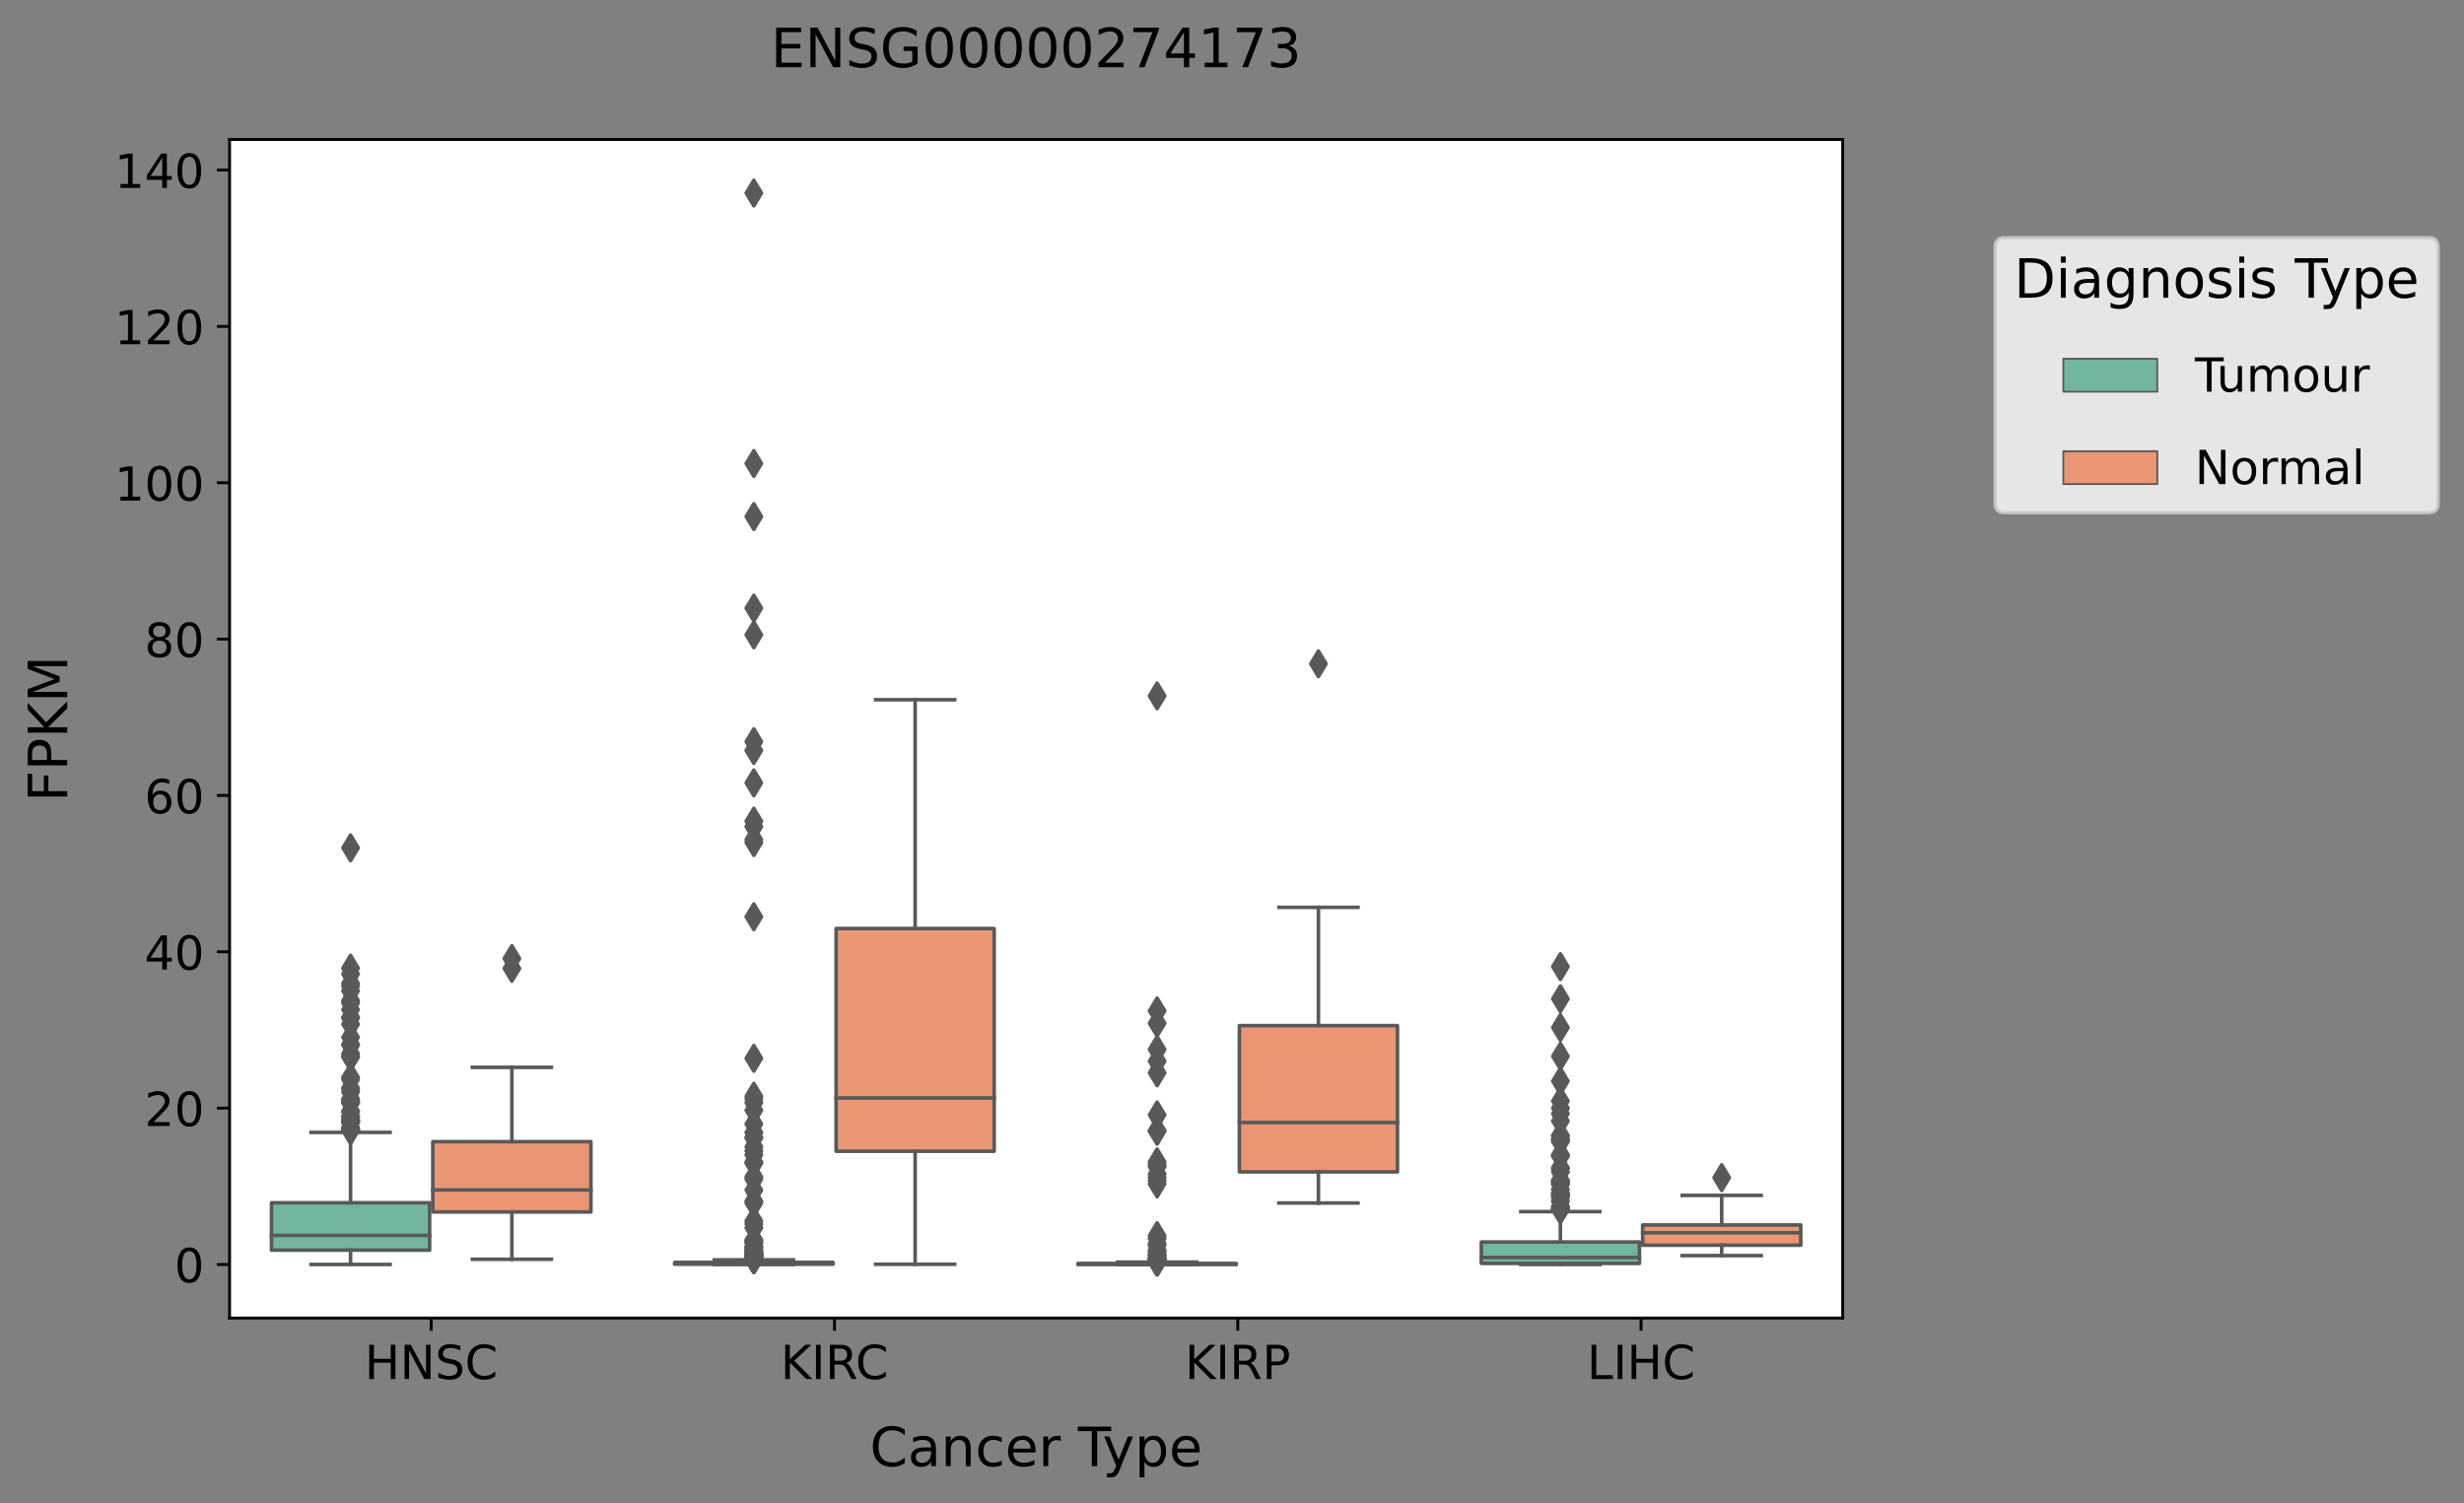 <?xml version="1.0" encoding="utf-8" standalone="no"?>
<!DOCTYPE svg PUBLIC "-//W3C//DTD SVG 1.1//EN"
  "http://www.w3.org/Graphics/SVG/1.1/DTD/svg11.dtd">
<!-- Created with matplotlib (https://matplotlib.org/) -->
<svg height="416.056pt" version="1.1" viewBox="0 0 681.87 416.056" width="681.87pt" xmlns="http://www.w3.org/2000/svg" xmlns:xlink="http://www.w3.org/1999/xlink">
 <rect x="0" y="0" width="681.87" height="416.056" fill="#808080" stroke="none"/>
 <defs>
  <style type="text/css">*{stroke-linecap:butt;stroke-linejoin:round;}</style>
 </defs>
 <g id="figure_1">
  <g id="patch_1">
   <path d="M 0 416.056 
L 681.87 416.056 
L 681.87 0 
L 0 0 
z
" style="fill:none;"/>
  </g>
  <g id="axes_1">
   <g id="patch_2">
    <path d="M 63.531 364.758 
L 509.931 364.758 
L 509.931 38.598 
L 63.531 38.598 
z
" style="fill:#ffffff;"/>
   </g>
   <g id="patch_3">
    <path clip-path="url(#pe5fe3f9147)" d="M 75.137 345.968 
L 118.885 345.968 
L 118.885 332.853 
L 75.137 332.853 
L 75.137 345.968 
z
" style="fill:#72b6a1;stroke:#595959;stroke-linejoin:miter;"/>
   </g>
   <g id="patch_4">
    <path clip-path="url(#pe5fe3f9147)" d="M 119.777 335.399 
L 163.525 335.399 
L 163.525 315.937 
L 119.777 315.937 
L 119.777 335.399 
z
" style="fill:#e99675;stroke:#595959;stroke-linejoin:miter;"/>
   </g>
   <g id="patch_5">
    <path clip-path="url(#pe5fe3f9147)" d="M 186.737 349.856 
L 230.485 349.856 
L 230.485 349.348 
L 186.737 349.348 
L 186.737 349.856 
z
" style="fill:#72b6a1;stroke:#595959;stroke-linejoin:miter;"/>
   </g>
   <g id="patch_6">
    <path clip-path="url(#pe5fe3f9147)" d="M 231.377 318.599 
L 275.125 318.599 
L 275.125 256.958 
L 231.377 256.958 
L 231.377 318.599 
z
" style="fill:#e99675;stroke:#595959;stroke-linejoin:miter;"/>
   </g>
   <g id="patch_7">
    <path clip-path="url(#pe5fe3f9147)" d="M 298.337 349.912 
L 342.085 349.912 
L 342.085 349.655 
L 298.337 349.655 
L 298.337 349.912 
z
" style="fill:#72b6a1;stroke:#595959;stroke-linejoin:miter;"/>
   </g>
   <g id="patch_8">
    <path clip-path="url(#pe5fe3f9147)" d="M 342.977 324.305 
L 386.725 324.305 
L 386.725 283.835 
L 342.977 283.835 
L 342.977 324.305 
z
" style="fill:#e99675;stroke:#595959;stroke-linejoin:miter;"/>
   </g>
   <g id="patch_9">
    <path clip-path="url(#pe5fe3f9147)" d="M 409.937 349.629 
L 453.685 349.629 
L 453.685 343.706 
L 409.937 343.706 
L 409.937 349.629 
z
" style="fill:#72b6a1;stroke:#595959;stroke-linejoin:miter;"/>
   </g>
   <g id="patch_10">
    <path clip-path="url(#pe5fe3f9147)" d="M 454.577 344.607 
L 498.325 344.607 
L 498.325 338.995 
L 454.577 338.995 
L 454.577 344.607 
z
" style="fill:#e99675;stroke:#595959;stroke-linejoin:miter;"/>
   </g>
   <g id="patch_11">
    <path clip-path="url(#pe5fe3f9147)" d="M 119.331 349.932 
L 119.331 349.932 
L 119.331 349.932 
L 119.331 349.932 
z
" style="fill:#72b6a1;stroke:#595959;stroke-linejoin:miter;stroke-width:0.5;"/>
   </g>
   <g id="patch_12">
    <path clip-path="url(#pe5fe3f9147)" d="M 119.331 349.932 
L 119.331 349.932 
L 119.331 349.932 
L 119.331 349.932 
z
" style="fill:#e99675;stroke:#595959;stroke-linejoin:miter;stroke-width:0.5;"/>
   </g>
   <g id="matplotlib.axis_1">
    <g id="xtick_1">
     <g id="line2d_1">
      <defs>
       <path d="M 0 0 
L 0 3.5 
" id="ma39ec41f2c" style="stroke:#000000;stroke-width:0.8;"/>
      </defs>
      <g>
       <use style="stroke:#000000;stroke-width:0.8;" x="119.331" xlink:href="#ma39ec41f2c" y="364.758"/>
      </g>
     </g>
     <g id="text_1">
      <!-- HNSC -->
      <g transform="translate(100.915 381.636)scale(0.13 -0.13)">
       <defs>
        <path d="M 9.812 72.906 
L 19.672 72.906 
L 19.672 43.016 
L 55.516 43.016 
L 55.516 72.906 
L 65.375 72.906 
L 65.375 0 
L 55.516 0 
L 55.516 34.719 
L 19.672 34.719 
L 19.672 0 
L 9.812 0 
z
" id="DejaVuSans-72"/>
        <path d="M 9.812 72.906 
L 23.094 72.906 
L 55.422 11.922 
L 55.422 72.906 
L 64.984 72.906 
L 64.984 0 
L 51.703 0 
L 19.391 60.984 
L 19.391 0 
L 9.812 0 
z
" id="DejaVuSans-78"/>
        <path d="M 53.516 70.516 
L 53.516 60.891 
Q 47.906 63.578 42.922 64.891 
Q 37.938 66.219 33.297 66.219 
Q 25.25 66.219 20.875 63.094 
Q 16.5 59.969 16.5 54.203 
Q 16.5 49.359 19.406 46.891 
Q 22.312 44.438 30.422 42.922 
L 36.375 41.703 
Q 47.406 39.594 52.656 34.297 
Q 57.906 29 57.906 20.125 
Q 57.906 9.516 50.797 4.047 
Q 43.703 -1.422 29.984 -1.422 
Q 24.812 -1.422 18.969 -0.25 
Q 13.141 0.922 6.891 3.219 
L 6.891 13.375 
Q 12.891 10.016 18.656 8.297 
Q 24.422 6.594 29.984 6.594 
Q 38.422 6.594 43.016 9.906 
Q 47.609 13.234 47.609 19.391 
Q 47.609 24.75 44.312 27.781 
Q 41.016 30.812 33.5 32.328 
L 27.484 33.5 
Q 16.453 35.688 11.516 40.375 
Q 6.594 45.062 6.594 53.422 
Q 6.594 63.094 13.406 68.656 
Q 20.219 74.219 32.172 74.219 
Q 37.312 74.219 42.625 73.281 
Q 47.953 72.359 53.516 70.516 
z
" id="DejaVuSans-83"/>
        <path d="M 64.406 67.281 
L 64.406 56.891 
Q 59.422 61.531 53.781 63.812 
Q 48.141 66.109 41.797 66.109 
Q 29.297 66.109 22.656 58.469 
Q 16.016 50.828 16.016 36.375 
Q 16.016 21.969 22.656 14.328 
Q 29.297 6.688 41.797 6.688 
Q 48.141 6.688 53.781 8.984 
Q 59.422 11.281 64.406 15.922 
L 64.406 5.609 
Q 59.234 2.094 53.438 0.328 
Q 47.656 -1.422 41.219 -1.422 
Q 24.656 -1.422 15.125 8.703 
Q 5.609 18.844 5.609 36.375 
Q 5.609 53.953 15.125 64.078 
Q 24.656 74.219 41.219 74.219 
Q 47.75 74.219 53.531 72.484 
Q 59.328 70.75 64.406 67.281 
z
" id="DejaVuSans-67"/>
       </defs>
       <use xlink:href="#DejaVuSans-72"/>
       <use x="75.195" xlink:href="#DejaVuSans-78"/>
       <use x="150" xlink:href="#DejaVuSans-83"/>
       <use x="213.477" xlink:href="#DejaVuSans-67"/>
      </g>
     </g>
    </g>
    <g id="xtick_2">
     <g id="line2d_2">
      <g>
       <use style="stroke:#000000;stroke-width:0.8;" x="230.931" xlink:href="#ma39ec41f2c" y="364.758"/>
      </g>
     </g>
     <g id="text_2">
      <!-- KIRC -->
      <g transform="translate(216.021 381.636)scale(0.13 -0.13)">
       <defs>
        <path d="M 9.812 72.906 
L 19.672 72.906 
L 19.672 42.094 
L 52.391 72.906 
L 65.094 72.906 
L 28.906 38.922 
L 67.672 0 
L 54.688 0 
L 19.672 35.109 
L 19.672 0 
L 9.812 0 
z
" id="DejaVuSans-75"/>
        <path d="M 9.812 72.906 
L 19.672 72.906 
L 19.672 0 
L 9.812 0 
z
" id="DejaVuSans-73"/>
        <path d="M 44.391 34.188 
Q 47.562 33.109 50.562 29.594 
Q 53.562 26.078 56.594 19.922 
L 66.609 0 
L 56 0 
L 46.688 18.703 
Q 43.062 26.031 39.672 28.422 
Q 36.281 30.812 30.422 30.812 
L 19.672 30.812 
L 19.672 0 
L 9.812 0 
L 9.812 72.906 
L 32.078 72.906 
Q 44.578 72.906 50.734 67.672 
Q 56.891 62.453 56.891 51.906 
Q 56.891 45.016 53.688 40.469 
Q 50.484 35.938 44.391 34.188 
z
M 19.672 64.797 
L 19.672 38.922 
L 32.078 38.922 
Q 39.203 38.922 42.844 42.219 
Q 46.484 45.516 46.484 51.906 
Q 46.484 58.297 42.844 61.547 
Q 39.203 64.797 32.078 64.797 
z
" id="DejaVuSans-82"/>
       </defs>
       <use xlink:href="#DejaVuSans-75"/>
       <use x="65.576" xlink:href="#DejaVuSans-73"/>
       <use x="95.068" xlink:href="#DejaVuSans-82"/>
       <use x="159.551" xlink:href="#DejaVuSans-67"/>
      </g>
     </g>
    </g>
    <g id="xtick_3">
     <g id="line2d_3">
      <g>
       <use style="stroke:#000000;stroke-width:0.8;" x="342.531" xlink:href="#ma39ec41f2c" y="364.758"/>
      </g>
     </g>
     <g id="text_3">
      <!-- KIRP -->
      <g transform="translate(327.915 381.636)scale(0.13 -0.13)">
       <defs>
        <path d="M 19.672 64.797 
L 19.672 37.406 
L 32.078 37.406 
Q 38.969 37.406 42.719 40.969 
Q 46.484 44.531 46.484 51.125 
Q 46.484 57.672 42.719 61.234 
Q 38.969 64.797 32.078 64.797 
z
M 9.812 72.906 
L 32.078 72.906 
Q 44.344 72.906 50.609 67.359 
Q 56.891 61.812 56.891 51.125 
Q 56.891 40.328 50.609 34.812 
Q 44.344 29.297 32.078 29.297 
L 19.672 29.297 
L 19.672 0 
L 9.812 0 
z
" id="DejaVuSans-80"/>
       </defs>
       <use xlink:href="#DejaVuSans-75"/>
       <use x="65.576" xlink:href="#DejaVuSans-73"/>
       <use x="95.068" xlink:href="#DejaVuSans-82"/>
       <use x="164.551" xlink:href="#DejaVuSans-80"/>
      </g>
     </g>
    </g>
    <g id="xtick_4">
     <g id="line2d_4">
      <g>
       <use style="stroke:#000000;stroke-width:0.8;" x="454.131" xlink:href="#ma39ec41f2c" y="364.758"/>
      </g>
     </g>
     <g id="text_4">
      <!-- LIHC -->
      <g transform="translate(439.165 381.636)scale(0.13 -0.13)">
       <defs>
        <path d="M 9.812 72.906 
L 19.672 72.906 
L 19.672 8.297 
L 55.172 8.297 
L 55.172 0 
L 9.812 0 
z
" id="DejaVuSans-76"/>
       </defs>
       <use xlink:href="#DejaVuSans-76"/>
       <use x="55.713" xlink:href="#DejaVuSans-73"/>
       <use x="85.205" xlink:href="#DejaVuSans-72"/>
       <use x="160.4" xlink:href="#DejaVuSans-67"/>
      </g>
     </g>
    </g>
    <g id="text_5">
     <!-- Cancer Type -->
     <g transform="translate(240.715 405.737)scale(0.15 -0.15)">
      <defs>
       <path d="M 34.281 27.484 
Q 23.391 27.484 19.188 25 
Q 14.984 22.516 14.984 16.5 
Q 14.984 11.719 18.141 8.906 
Q 21.297 6.109 26.703 6.109 
Q 34.188 6.109 38.703 11.406 
Q 43.219 16.703 43.219 25.484 
L 43.219 27.484 
z
M 52.203 31.203 
L 52.203 0 
L 43.219 0 
L 43.219 8.297 
Q 40.141 3.328 35.547 0.953 
Q 30.953 -1.422 24.312 -1.422 
Q 15.922 -1.422 10.953 3.297 
Q 6 8.016 6 15.922 
Q 6 25.141 12.172 29.828 
Q 18.359 34.516 30.609 34.516 
L 43.219 34.516 
L 43.219 35.406 
Q 43.219 41.609 39.141 45 
Q 35.062 48.391 27.688 48.391 
Q 23 48.391 18.547 47.266 
Q 14.109 46.141 10.016 43.891 
L 10.016 52.203 
Q 14.938 54.109 19.578 55.047 
Q 24.219 56 28.609 56 
Q 40.484 56 46.344 49.844 
Q 52.203 43.703 52.203 31.203 
z
" id="DejaVuSans-97"/>
       <path d="M 54.891 33.016 
L 54.891 0 
L 45.906 0 
L 45.906 32.719 
Q 45.906 40.484 42.875 44.328 
Q 39.844 48.188 33.797 48.188 
Q 26.516 48.188 22.312 43.547 
Q 18.109 38.922 18.109 30.906 
L 18.109 0 
L 9.078 0 
L 9.078 54.688 
L 18.109 54.688 
L 18.109 46.188 
Q 21.344 51.125 25.703 53.562 
Q 30.078 56 35.797 56 
Q 45.219 56 50.047 50.172 
Q 54.891 44.344 54.891 33.016 
z
" id="DejaVuSans-110"/>
       <path d="M 48.781 52.594 
L 48.781 44.188 
Q 44.969 46.297 41.141 47.344 
Q 37.312 48.391 33.406 48.391 
Q 24.656 48.391 19.812 42.844 
Q 14.984 37.312 14.984 27.297 
Q 14.984 17.281 19.812 11.734 
Q 24.656 6.203 33.406 6.203 
Q 37.312 6.203 41.141 7.25 
Q 44.969 8.297 48.781 10.406 
L 48.781 2.094 
Q 45.016 0.344 40.984 -0.531 
Q 36.969 -1.422 32.422 -1.422 
Q 20.062 -1.422 12.781 6.344 
Q 5.516 14.109 5.516 27.297 
Q 5.516 40.672 12.859 48.328 
Q 20.219 56 33.016 56 
Q 37.156 56 41.109 55.141 
Q 45.062 54.297 48.781 52.594 
z
" id="DejaVuSans-99"/>
       <path d="M 56.203 29.594 
L 56.203 25.203 
L 14.891 25.203 
Q 15.484 15.922 20.484 11.062 
Q 25.484 6.203 34.422 6.203 
Q 39.594 6.203 44.453 7.469 
Q 49.312 8.734 54.109 11.281 
L 54.109 2.781 
Q 49.266 0.734 44.188 -0.344 
Q 39.109 -1.422 33.891 -1.422 
Q 20.797 -1.422 13.156 6.188 
Q 5.516 13.812 5.516 26.812 
Q 5.516 40.234 12.766 48.109 
Q 20.016 56 32.328 56 
Q 43.359 56 49.781 48.891 
Q 56.203 41.797 56.203 29.594 
z
M 47.219 32.234 
Q 47.125 39.594 43.094 43.984 
Q 39.062 48.391 32.422 48.391 
Q 24.906 48.391 20.391 44.141 
Q 15.875 39.891 15.188 32.172 
z
" id="DejaVuSans-101"/>
       <path d="M 41.109 46.297 
Q 39.594 47.172 37.812 47.578 
Q 36.031 48 33.891 48 
Q 26.266 48 22.188 43.047 
Q 18.109 38.094 18.109 28.812 
L 18.109 0 
L 9.078 0 
L 9.078 54.688 
L 18.109 54.688 
L 18.109 46.188 
Q 20.953 51.172 25.484 53.578 
Q 30.031 56 36.531 56 
Q 37.453 56 38.578 55.875 
Q 39.703 55.766 41.062 55.516 
z
" id="DejaVuSans-114"/>
       <path id="DejaVuSans-32"/>
       <path d="M -0.297 72.906 
L 61.375 72.906 
L 61.375 64.594 
L 35.5 64.594 
L 35.5 0 
L 25.594 0 
L 25.594 64.594 
L -0.297 64.594 
z
" id="DejaVuSans-84"/>
       <path d="M 32.172 -5.078 
Q 28.375 -14.844 24.75 -17.812 
Q 21.141 -20.797 15.094 -20.797 
L 7.906 -20.797 
L 7.906 -13.281 
L 13.188 -13.281 
Q 16.891 -13.281 18.938 -11.516 
Q 21 -9.766 23.484 -3.219 
L 25.094 0.875 
L 2.984 54.688 
L 12.5 54.688 
L 29.594 11.922 
L 46.688 54.688 
L 56.203 54.688 
z
" id="DejaVuSans-121"/>
       <path d="M 18.109 8.203 
L 18.109 -20.797 
L 9.078 -20.797 
L 9.078 54.688 
L 18.109 54.688 
L 18.109 46.391 
Q 20.953 51.266 25.266 53.625 
Q 29.594 56 35.594 56 
Q 45.562 56 51.781 48.094 
Q 58.016 40.188 58.016 27.297 
Q 58.016 14.406 51.781 6.484 
Q 45.562 -1.422 35.594 -1.422 
Q 29.594 -1.422 25.266 0.953 
Q 20.953 3.328 18.109 8.203 
z
M 48.688 27.297 
Q 48.688 37.203 44.609 42.844 
Q 40.531 48.484 33.406 48.484 
Q 26.266 48.484 22.188 42.844 
Q 18.109 37.203 18.109 27.297 
Q 18.109 17.391 22.188 11.75 
Q 26.266 6.109 33.406 6.109 
Q 40.531 6.109 44.609 11.75 
Q 48.688 17.391 48.688 27.297 
z
" id="DejaVuSans-112"/>
      </defs>
      <use xlink:href="#DejaVuSans-67"/>
      <use x="69.824" xlink:href="#DejaVuSans-97"/>
      <use x="131.104" xlink:href="#DejaVuSans-110"/>
      <use x="194.482" xlink:href="#DejaVuSans-99"/>
      <use x="249.463" xlink:href="#DejaVuSans-101"/>
      <use x="310.986" xlink:href="#DejaVuSans-114"/>
      <use x="352.1" xlink:href="#DejaVuSans-32"/>
      <use x="383.887" xlink:href="#DejaVuSans-84"/>
      <use x="429.346" xlink:href="#DejaVuSans-121"/>
      <use x="488.525" xlink:href="#DejaVuSans-112"/>
      <use x="552.002" xlink:href="#DejaVuSans-101"/>
     </g>
    </g>
   </g>
   <g id="matplotlib.axis_2">
    <g id="ytick_1">
     <g id="line2d_5">
      <defs>
       <path d="M 0 0 
L -3.5 0 
" id="meb5668aac2" style="stroke:#000000;stroke-width:0.8;"/>
      </defs>
      <g>
       <use style="stroke:#000000;stroke-width:0.8;" x="63.531" xlink:href="#meb5668aac2" y="349.932"/>
      </g>
     </g>
     <g id="text_6">
      <!-- 0 -->
      <g transform="translate(48.26 354.871)scale(0.13 -0.13)">
       <defs>
        <path d="M 31.781 66.406 
Q 24.172 66.406 20.328 58.906 
Q 16.5 51.422 16.5 36.375 
Q 16.5 21.391 20.328 13.891 
Q 24.172 6.391 31.781 6.391 
Q 39.453 6.391 43.281 13.891 
Q 47.125 21.391 47.125 36.375 
Q 47.125 51.422 43.281 58.906 
Q 39.453 66.406 31.781 66.406 
z
M 31.781 74.219 
Q 44.047 74.219 50.516 64.516 
Q 56.984 54.828 56.984 36.375 
Q 56.984 17.969 50.516 8.266 
Q 44.047 -1.422 31.781 -1.422 
Q 19.531 -1.422 13.062 8.266 
Q 6.594 17.969 6.594 36.375 
Q 6.594 54.828 13.062 64.516 
Q 19.531 74.219 31.781 74.219 
z
" id="DejaVuSans-48"/>
       </defs>
       <use xlink:href="#DejaVuSans-48"/>
      </g>
     </g>
    </g>
    <g id="ytick_2">
     <g id="line2d_6">
      <g>
       <use style="stroke:#000000;stroke-width:0.8;" x="63.531" xlink:href="#meb5668aac2" y="306.665"/>
      </g>
     </g>
     <g id="text_7">
      <!-- 20 -->
      <g transform="translate(39.988 311.604)scale(0.13 -0.13)">
       <defs>
        <path d="M 19.188 8.297 
L 53.609 8.297 
L 53.609 0 
L 7.328 0 
L 7.328 8.297 
Q 12.938 14.109 22.625 23.891 
Q 32.328 33.688 34.812 36.531 
Q 39.547 41.844 41.422 45.531 
Q 43.312 49.219 43.312 52.781 
Q 43.312 58.594 39.234 62.25 
Q 35.156 65.922 28.609 65.922 
Q 23.969 65.922 18.812 64.312 
Q 13.672 62.703 7.812 59.422 
L 7.812 69.391 
Q 13.766 71.781 18.938 73 
Q 24.125 74.219 28.422 74.219 
Q 39.75 74.219 46.484 68.547 
Q 53.219 62.891 53.219 53.422 
Q 53.219 48.922 51.531 44.891 
Q 49.859 40.875 45.406 35.406 
Q 44.188 33.984 37.641 27.219 
Q 31.109 20.453 19.188 8.297 
z
" id="DejaVuSans-50"/>
       </defs>
       <use xlink:href="#DejaVuSans-50"/>
       <use x="63.623" xlink:href="#DejaVuSans-48"/>
      </g>
     </g>
    </g>
    <g id="ytick_3">
     <g id="line2d_7">
      <g>
       <use style="stroke:#000000;stroke-width:0.8;" x="63.531" xlink:href="#meb5668aac2" y="263.397"/>
      </g>
     </g>
     <g id="text_8">
      <!-- 40 -->
      <g transform="translate(39.988 268.336)scale(0.13 -0.13)">
       <defs>
        <path d="M 37.797 64.312 
L 12.891 25.391 
L 37.797 25.391 
z
M 35.203 72.906 
L 47.609 72.906 
L 47.609 25.391 
L 58.016 25.391 
L 58.016 17.188 
L 47.609 17.188 
L 47.609 0 
L 37.797 0 
L 37.797 17.188 
L 4.891 17.188 
L 4.891 26.703 
z
" id="DejaVuSans-52"/>
       </defs>
       <use xlink:href="#DejaVuSans-52"/>
       <use x="63.623" xlink:href="#DejaVuSans-48"/>
      </g>
     </g>
    </g>
    <g id="ytick_4">
     <g id="line2d_8">
      <g>
       <use style="stroke:#000000;stroke-width:0.8;" x="63.531" xlink:href="#meb5668aac2" y="220.13"/>
      </g>
     </g>
     <g id="text_9">
      <!-- 60 -->
      <g transform="translate(39.988 225.069)scale(0.13 -0.13)">
       <defs>
        <path d="M 33.016 40.375 
Q 26.375 40.375 22.484 35.828 
Q 18.609 31.297 18.609 23.391 
Q 18.609 15.531 22.484 10.953 
Q 26.375 6.391 33.016 6.391 
Q 39.656 6.391 43.531 10.953 
Q 47.406 15.531 47.406 23.391 
Q 47.406 31.297 43.531 35.828 
Q 39.656 40.375 33.016 40.375 
z
M 52.594 71.297 
L 52.594 62.312 
Q 48.875 64.062 45.094 64.984 
Q 41.312 65.922 37.594 65.922 
Q 27.828 65.922 22.672 59.328 
Q 17.531 52.734 16.797 39.406 
Q 19.672 43.656 24.016 45.922 
Q 28.375 48.188 33.594 48.188 
Q 44.578 48.188 50.953 41.516 
Q 57.328 34.859 57.328 23.391 
Q 57.328 12.156 50.688 5.359 
Q 44.047 -1.422 33.016 -1.422 
Q 20.359 -1.422 13.672 8.266 
Q 6.984 17.969 6.984 36.375 
Q 6.984 53.656 15.188 63.938 
Q 23.391 74.219 37.203 74.219 
Q 40.922 74.219 44.703 73.484 
Q 48.484 72.75 52.594 71.297 
z
" id="DejaVuSans-54"/>
       </defs>
       <use xlink:href="#DejaVuSans-54"/>
       <use x="63.623" xlink:href="#DejaVuSans-48"/>
      </g>
     </g>
    </g>
    <g id="ytick_5">
     <g id="line2d_9">
      <g>
       <use style="stroke:#000000;stroke-width:0.8;" x="63.531" xlink:href="#meb5668aac2" y="176.863"/>
      </g>
     </g>
     <g id="text_10">
      <!-- 80 -->
      <g transform="translate(39.988 181.802)scale(0.13 -0.13)">
       <defs>
        <path d="M 31.781 34.625 
Q 24.75 34.625 20.719 30.859 
Q 16.703 27.094 16.703 20.516 
Q 16.703 13.922 20.719 10.156 
Q 24.75 6.391 31.781 6.391 
Q 38.812 6.391 42.859 10.172 
Q 46.922 13.969 46.922 20.516 
Q 46.922 27.094 42.891 30.859 
Q 38.875 34.625 31.781 34.625 
z
M 21.922 38.812 
Q 15.578 40.375 12.031 44.719 
Q 8.5 49.078 8.5 55.328 
Q 8.5 64.062 14.719 69.141 
Q 20.953 74.219 31.781 74.219 
Q 42.672 74.219 48.875 69.141 
Q 55.078 64.062 55.078 55.328 
Q 55.078 49.078 51.531 44.719 
Q 48 40.375 41.703 38.812 
Q 48.828 37.156 52.797 32.312 
Q 56.781 27.484 56.781 20.516 
Q 56.781 9.906 50.312 4.234 
Q 43.844 -1.422 31.781 -1.422 
Q 19.734 -1.422 13.25 4.234 
Q 6.781 9.906 6.781 20.516 
Q 6.781 27.484 10.781 32.312 
Q 14.797 37.156 21.922 38.812 
z
M 18.312 54.391 
Q 18.312 48.734 21.844 45.562 
Q 25.391 42.391 31.781 42.391 
Q 38.141 42.391 41.719 45.562 
Q 45.312 48.734 45.312 54.391 
Q 45.312 60.062 41.719 63.234 
Q 38.141 66.406 31.781 66.406 
Q 25.391 66.406 21.844 63.234 
Q 18.312 60.062 18.312 54.391 
z
" id="DejaVuSans-56"/>
       </defs>
       <use xlink:href="#DejaVuSans-56"/>
       <use x="63.623" xlink:href="#DejaVuSans-48"/>
      </g>
     </g>
    </g>
    <g id="ytick_6">
     <g id="line2d_10">
      <g>
       <use style="stroke:#000000;stroke-width:0.8;" x="63.531" xlink:href="#meb5668aac2" y="133.595"/>
      </g>
     </g>
     <g id="text_11">
      <!-- 100 -->
      <g transform="translate(31.717 138.534)scale(0.13 -0.13)">
       <defs>
        <path d="M 12.406 8.297 
L 28.516 8.297 
L 28.516 63.922 
L 10.984 60.406 
L 10.984 69.391 
L 28.422 72.906 
L 38.281 72.906 
L 38.281 8.297 
L 54.391 8.297 
L 54.391 0 
L 12.406 0 
z
" id="DejaVuSans-49"/>
       </defs>
       <use xlink:href="#DejaVuSans-49"/>
       <use x="63.623" xlink:href="#DejaVuSans-48"/>
       <use x="127.246" xlink:href="#DejaVuSans-48"/>
      </g>
     </g>
    </g>
    <g id="ytick_7">
     <g id="line2d_11">
      <g>
       <use style="stroke:#000000;stroke-width:0.8;" x="63.531" xlink:href="#meb5668aac2" y="90.328"/>
      </g>
     </g>
     <g id="text_12">
      <!-- 120 -->
      <g transform="translate(31.717 95.267)scale(0.13 -0.13)">
       <use xlink:href="#DejaVuSans-49"/>
       <use x="63.623" xlink:href="#DejaVuSans-50"/>
       <use x="127.246" xlink:href="#DejaVuSans-48"/>
      </g>
     </g>
    </g>
    <g id="ytick_8">
     <g id="line2d_12">
      <g>
       <use style="stroke:#000000;stroke-width:0.8;" x="63.531" xlink:href="#meb5668aac2" y="47.06"/>
      </g>
     </g>
     <g id="text_13">
      <!-- 140 -->
      <g transform="translate(31.717 51.999)scale(0.13 -0.13)">
       <use xlink:href="#DejaVuSans-49"/>
       <use x="63.623" xlink:href="#DejaVuSans-52"/>
       <use x="127.246" xlink:href="#DejaVuSans-48"/>
      </g>
     </g>
    </g>
    <g id="text_14">
     <!-- FPKM -->
     <g transform="translate(18.598 221.903)rotate(-90)scale(0.15 -0.15)">
      <defs>
       <path d="M 9.812 72.906 
L 51.703 72.906 
L 51.703 64.594 
L 19.672 64.594 
L 19.672 43.109 
L 48.578 43.109 
L 48.578 34.812 
L 19.672 34.812 
L 19.672 0 
L 9.812 0 
z
" id="DejaVuSans-70"/>
       <path d="M 9.812 72.906 
L 24.516 72.906 
L 43.109 23.297 
L 61.812 72.906 
L 76.516 72.906 
L 76.516 0 
L 66.891 0 
L 66.891 64.016 
L 48.094 14.016 
L 38.188 14.016 
L 19.391 64.016 
L 19.391 0 
L 9.812 0 
z
" id="DejaVuSans-77"/>
      </defs>
      <use xlink:href="#DejaVuSans-70"/>
      <use x="57.52" xlink:href="#DejaVuSans-80"/>
      <use x="117.822" xlink:href="#DejaVuSans-75"/>
      <use x="183.398" xlink:href="#DejaVuSans-77"/>
     </g>
    </g>
   </g>
   <g id="line2d_13">
    <path clip-path="url(#pe5fe3f9147)" d="M 97.011 345.968 
L 97.011 349.932 
" style="fill:none;stroke:#595959;stroke-linecap:square;"/>
   </g>
   <g id="line2d_14">
    <path clip-path="url(#pe5fe3f9147)" d="M 97.011 332.853 
L 97.011 313.374 
" style="fill:none;stroke:#595959;stroke-linecap:square;"/>
   </g>
   <g id="line2d_15">
    <path clip-path="url(#pe5fe3f9147)" d="M 86.074 349.932 
L 107.948 349.932 
" style="fill:none;stroke:#595959;stroke-linecap:square;"/>
   </g>
   <g id="line2d_16">
    <path clip-path="url(#pe5fe3f9147)" d="M 86.074 313.374 
L 107.948 313.374 
" style="fill:none;stroke:#595959;stroke-linecap:square;"/>
   </g>
   <g id="line2d_17">
    <defs>
     <path d="M -0 3.536 
L 2.121 0 
L -0 -3.536 
L -2.121 -0 
z
" id="m17130b20d6" style="stroke:#595959;stroke-linejoin:miter;"/>
    </defs>
    <g clip-path="url(#pe5fe3f9147)">
     <use style="fill:#595959;stroke:#595959;stroke-linejoin:miter;" x="97.011" xlink:href="#m17130b20d6" y="298.145"/>
     <use style="fill:#595959;stroke:#595959;stroke-linejoin:miter;" x="97.011" xlink:href="#m17130b20d6" y="309.966"/>
     <use style="fill:#595959;stroke:#595959;stroke-linejoin:miter;" x="97.011" xlink:href="#m17130b20d6" y="302.206"/>
     <use style="fill:#595959;stroke:#595959;stroke-linejoin:miter;" x="97.011" xlink:href="#m17130b20d6" y="292.551"/>
     <use style="fill:#595959;stroke:#595959;stroke-linejoin:miter;" x="97.011" xlink:href="#m17130b20d6" y="307.478"/>
     <use style="fill:#595959;stroke:#595959;stroke-linejoin:miter;" x="97.011" xlink:href="#m17130b20d6" y="312.008"/>
     <use style="fill:#595959;stroke:#595959;stroke-linejoin:miter;" x="97.011" xlink:href="#m17130b20d6" y="283.446"/>
     <use style="fill:#595959;stroke:#595959;stroke-linejoin:miter;" x="97.011" xlink:href="#m17130b20d6" y="304.092"/>
     <use style="fill:#595959;stroke:#595959;stroke-linejoin:miter;" x="97.011" xlink:href="#m17130b20d6" y="310.058"/>
     <use style="fill:#595959;stroke:#595959;stroke-linejoin:miter;" x="97.011" xlink:href="#m17130b20d6" y="312.47"/>
     <use style="fill:#595959;stroke:#595959;stroke-linejoin:miter;" x="97.011" xlink:href="#m17130b20d6" y="305.146"/>
     <use style="fill:#595959;stroke:#595959;stroke-linejoin:miter;" x="97.011" xlink:href="#m17130b20d6" y="272.95"/>
     <use style="fill:#595959;stroke:#595959;stroke-linejoin:miter;" x="97.011" xlink:href="#m17130b20d6" y="309.048"/>
     <use style="fill:#595959;stroke:#595959;stroke-linejoin:miter;" x="97.011" xlink:href="#m17130b20d6" y="310.415"/>
     <use style="fill:#595959;stroke:#595959;stroke-linejoin:miter;" x="97.011" xlink:href="#m17130b20d6" y="312.912"/>
     <use style="fill:#595959;stroke:#595959;stroke-linejoin:miter;" x="97.011" xlink:href="#m17130b20d6" y="291.593"/>
     <use style="fill:#595959;stroke:#595959;stroke-linejoin:miter;" x="97.011" xlink:href="#m17130b20d6" y="310.044"/>
     <use style="fill:#595959;stroke:#595959;stroke-linejoin:miter;" x="97.011" xlink:href="#m17130b20d6" y="312.641"/>
     <use style="fill:#595959;stroke:#595959;stroke-linejoin:miter;" x="97.011" xlink:href="#m17130b20d6" y="274.235"/>
     <use style="fill:#595959;stroke:#595959;stroke-linejoin:miter;" x="97.011" xlink:href="#m17130b20d6" y="312.649"/>
     <use style="fill:#595959;stroke:#595959;stroke-linejoin:miter;" x="97.011" xlink:href="#m17130b20d6" y="308.986"/>
     <use style="fill:#595959;stroke:#595959;stroke-linejoin:miter;" x="97.011" xlink:href="#m17130b20d6" y="312.611"/>
     <use style="fill:#595959;stroke:#595959;stroke-linejoin:miter;" x="97.011" xlink:href="#m17130b20d6" y="269.561"/>
     <use style="fill:#595959;stroke:#595959;stroke-linejoin:miter;" x="97.011" xlink:href="#m17130b20d6" y="305.183"/>
     <use style="fill:#595959;stroke:#595959;stroke-linejoin:miter;" x="97.011" xlink:href="#m17130b20d6" y="301.328"/>
     <use style="fill:#595959;stroke:#595959;stroke-linejoin:miter;" x="97.011" xlink:href="#m17130b20d6" y="289.25"/>
     <use style="fill:#595959;stroke:#595959;stroke-linejoin:miter;" x="97.011" xlink:href="#m17130b20d6" y="310.292"/>
     <use style="fill:#595959;stroke:#595959;stroke-linejoin:miter;" x="97.011" xlink:href="#m17130b20d6" y="234.636"/>
     <use style="fill:#595959;stroke:#595959;stroke-linejoin:miter;" x="97.011" xlink:href="#m17130b20d6" y="276.878"/>
     <use style="fill:#595959;stroke:#595959;stroke-linejoin:miter;" x="97.011" xlink:href="#m17130b20d6" y="277.585"/>
     <use style="fill:#595959;stroke:#595959;stroke-linejoin:miter;" x="97.011" xlink:href="#m17130b20d6" y="310.758"/>
     <use style="fill:#595959;stroke:#595959;stroke-linejoin:miter;" x="97.011" xlink:href="#m17130b20d6" y="281.711"/>
     <use style="fill:#595959;stroke:#595959;stroke-linejoin:miter;" x="97.011" xlink:href="#m17130b20d6" y="272.146"/>
     <use style="fill:#595959;stroke:#595959;stroke-linejoin:miter;" x="97.011" xlink:href="#m17130b20d6" y="289.05"/>
     <use style="fill:#595959;stroke:#595959;stroke-linejoin:miter;" x="97.011" xlink:href="#m17130b20d6" y="281.505"/>
     <use style="fill:#595959;stroke:#595959;stroke-linejoin:miter;" x="97.011" xlink:href="#m17130b20d6" y="309.07"/>
     <use style="fill:#595959;stroke:#595959;stroke-linejoin:miter;" x="97.011" xlink:href="#m17130b20d6" y="301.106"/>
     <use style="fill:#595959;stroke:#595959;stroke-linejoin:miter;" x="97.011" xlink:href="#m17130b20d6" y="279.39"/>
     <use style="fill:#595959;stroke:#595959;stroke-linejoin:miter;" x="97.011" xlink:href="#m17130b20d6" y="267.927"/>
     <use style="fill:#595959;stroke:#595959;stroke-linejoin:miter;" x="97.011" xlink:href="#m17130b20d6" y="298.737"/>
     <use style="fill:#595959;stroke:#595959;stroke-linejoin:miter;" x="97.011" xlink:href="#m17130b20d6" y="287.069"/>
     <use style="fill:#595959;stroke:#595959;stroke-linejoin:miter;" x="97.011" xlink:href="#m17130b20d6" y="292.369"/>
     <use style="fill:#595959;stroke:#595959;stroke-linejoin:miter;" x="97.011" xlink:href="#m17130b20d6" y="305.067"/>
     <use style="fill:#595959;stroke:#595959;stroke-linejoin:miter;" x="97.011" xlink:href="#m17130b20d6" y="304.637"/>
     <use style="fill:#595959;stroke:#595959;stroke-linejoin:miter;" x="97.011" xlink:href="#m17130b20d6" y="310.461"/>
     <use style="fill:#595959;stroke:#595959;stroke-linejoin:miter;" x="97.011" xlink:href="#m17130b20d6" y="307.668"/>
    </g>
   </g>
   <g id="line2d_18">
    <path clip-path="url(#pe5fe3f9147)" d="M 141.651 335.399 
L 141.651 348.482 
" style="fill:none;stroke:#595959;stroke-linecap:square;"/>
   </g>
   <g id="line2d_19">
    <path clip-path="url(#pe5fe3f9147)" d="M 141.651 315.937 
L 141.651 295.382 
" style="fill:none;stroke:#595959;stroke-linecap:square;"/>
   </g>
   <g id="line2d_20">
    <path clip-path="url(#pe5fe3f9147)" d="M 130.714 348.482 
L 152.588 348.482 
" style="fill:none;stroke:#595959;stroke-linecap:square;"/>
   </g>
   <g id="line2d_21">
    <path clip-path="url(#pe5fe3f9147)" d="M 130.714 295.382 
L 152.588 295.382 
" style="fill:none;stroke:#595959;stroke-linecap:square;"/>
   </g>
   <g id="line2d_22">
    <g clip-path="url(#pe5fe3f9147)">
     <use style="fill:#595959;stroke:#595959;stroke-linejoin:miter;" x="141.651" xlink:href="#m17130b20d6" y="267.988"/>
     <use style="fill:#595959;stroke:#595959;stroke-linejoin:miter;" x="141.651" xlink:href="#m17130b20d6" y="265.271"/>
    </g>
   </g>
   <g id="line2d_23">
    <path clip-path="url(#pe5fe3f9147)" d="M 208.611 349.856 
L 208.611 349.932 
" style="fill:none;stroke:#595959;stroke-linecap:square;"/>
   </g>
   <g id="line2d_24">
    <path clip-path="url(#pe5fe3f9147)" d="M 208.611 349.348 
L 208.611 348.659 
" style="fill:none;stroke:#595959;stroke-linecap:square;"/>
   </g>
   <g id="line2d_25">
    <path clip-path="url(#pe5fe3f9147)" d="M 197.674 349.932 
L 219.548 349.932 
" style="fill:none;stroke:#595959;stroke-linecap:square;"/>
   </g>
   <g id="line2d_26">
    <path clip-path="url(#pe5fe3f9147)" d="M 197.674 348.659 
L 219.548 348.659 
" style="fill:none;stroke:#595959;stroke-linecap:square;"/>
   </g>
   <g id="line2d_27">
    <g clip-path="url(#pe5fe3f9147)">
     <use style="fill:#595959;stroke:#595959;stroke-linejoin:miter;" x="208.611" xlink:href="#m17130b20d6" y="348.558"/>
     <use style="fill:#595959;stroke:#595959;stroke-linejoin:miter;" x="208.611" xlink:href="#m17130b20d6" y="232.343"/>
     <use style="fill:#595959;stroke:#595959;stroke-linejoin:miter;" x="208.611" xlink:href="#m17130b20d6" y="303.365"/>
     <use style="fill:#595959;stroke:#595959;stroke-linejoin:miter;" x="208.611" xlink:href="#m17130b20d6" y="346.851"/>
     <use style="fill:#595959;stroke:#595959;stroke-linejoin:miter;" x="208.611" xlink:href="#m17130b20d6" y="207.688"/>
     <use style="fill:#595959;stroke:#595959;stroke-linejoin:miter;" x="208.611" xlink:href="#m17130b20d6" y="233.165"/>
     <use style="fill:#595959;stroke:#595959;stroke-linejoin:miter;" x="208.611" xlink:href="#m17130b20d6" y="175.695"/>
     <use style="fill:#595959;stroke:#595959;stroke-linejoin:miter;" x="208.611" xlink:href="#m17130b20d6" y="253.701"/>
     <use style="fill:#595959;stroke:#595959;stroke-linejoin:miter;" x="208.611" xlink:href="#m17130b20d6" y="345.57"/>
     <use style="fill:#595959;stroke:#595959;stroke-linejoin:miter;" x="208.611" xlink:href="#m17130b20d6" y="346.913"/>
     <use style="fill:#595959;stroke:#595959;stroke-linejoin:miter;" x="208.611" xlink:href="#m17130b20d6" y="348.133"/>
     <use style="fill:#595959;stroke:#595959;stroke-linejoin:miter;" x="208.611" xlink:href="#m17130b20d6" y="346.913"/>
     <use style="fill:#595959;stroke:#595959;stroke-linejoin:miter;" x="208.611" xlink:href="#m17130b20d6" y="325.677"/>
     <use style="fill:#595959;stroke:#595959;stroke-linejoin:miter;" x="208.611" xlink:href="#m17130b20d6" y="348.46"/>
     <use style="fill:#595959;stroke:#595959;stroke-linejoin:miter;" x="208.611" xlink:href="#m17130b20d6" y="347.682"/>
     <use style="fill:#595959;stroke:#595959;stroke-linejoin:miter;" x="208.611" xlink:href="#m17130b20d6" y="339.8"/>
     <use style="fill:#595959;stroke:#595959;stroke-linejoin:miter;" x="208.611" xlink:href="#m17130b20d6" y="321.58"/>
     <use style="fill:#595959;stroke:#595959;stroke-linejoin:miter;" x="208.611" xlink:href="#m17130b20d6" y="347.362"/>
     <use style="fill:#595959;stroke:#595959;stroke-linejoin:miter;" x="208.611" xlink:href="#m17130b20d6" y="318.468"/>
     <use style="fill:#595959;stroke:#595959;stroke-linejoin:miter;" x="208.611" xlink:href="#m17130b20d6" y="348.573"/>
     <use style="fill:#595959;stroke:#595959;stroke-linejoin:miter;" x="208.611" xlink:href="#m17130b20d6" y="317.367"/>
     <use style="fill:#595959;stroke:#595959;stroke-linejoin:miter;" x="208.611" xlink:href="#m17130b20d6" y="205.243"/>
     <use style="fill:#595959;stroke:#595959;stroke-linejoin:miter;" x="208.611" xlink:href="#m17130b20d6" y="343.111"/>
     <use style="fill:#595959;stroke:#595959;stroke-linejoin:miter;" x="208.611" xlink:href="#m17130b20d6" y="343.943"/>
     <use style="fill:#595959;stroke:#595959;stroke-linejoin:miter;" x="208.611" xlink:href="#m17130b20d6" y="314.96"/>
     <use style="fill:#595959;stroke:#595959;stroke-linejoin:miter;" x="208.611" xlink:href="#m17130b20d6" y="313.407"/>
     <use style="fill:#595959;stroke:#595959;stroke-linejoin:miter;" x="208.611" xlink:href="#m17130b20d6" y="304.057"/>
     <use style="fill:#595959;stroke:#595959;stroke-linejoin:miter;" x="208.611" xlink:href="#m17130b20d6" y="347.339"/>
     <use style="fill:#595959;stroke:#595959;stroke-linejoin:miter;" x="208.611" xlink:href="#m17130b20d6" y="348.225"/>
     <use style="fill:#595959;stroke:#595959;stroke-linejoin:miter;" x="208.611" xlink:href="#m17130b20d6" y="305.132"/>
     <use style="fill:#595959;stroke:#595959;stroke-linejoin:miter;" x="208.611" xlink:href="#m17130b20d6" y="347.657"/>
     <use style="fill:#595959;stroke:#595959;stroke-linejoin:miter;" x="208.611" xlink:href="#m17130b20d6" y="343.865"/>
     <use style="fill:#595959;stroke:#595959;stroke-linejoin:miter;" x="208.611" xlink:href="#m17130b20d6" y="344.944"/>
     <use style="fill:#595959;stroke:#595959;stroke-linejoin:miter;" x="208.611" xlink:href="#m17130b20d6" y="128.273"/>
     <use style="fill:#595959;stroke:#595959;stroke-linejoin:miter;" x="208.611" xlink:href="#m17130b20d6" y="329.344"/>
     <use style="fill:#595959;stroke:#595959;stroke-linejoin:miter;" x="208.611" xlink:href="#m17130b20d6" y="347.275"/>
     <use style="fill:#595959;stroke:#595959;stroke-linejoin:miter;" x="208.611" xlink:href="#m17130b20d6" y="348.434"/>
     <use style="fill:#595959;stroke:#595959;stroke-linejoin:miter;" x="208.611" xlink:href="#m17130b20d6" y="346.197"/>
     <use style="fill:#595959;stroke:#595959;stroke-linejoin:miter;" x="208.611" xlink:href="#m17130b20d6" y="347.485"/>
     <use style="fill:#595959;stroke:#595959;stroke-linejoin:miter;" x="208.611" xlink:href="#m17130b20d6" y="345.09"/>
     <use style="fill:#595959;stroke:#595959;stroke-linejoin:miter;" x="208.611" xlink:href="#m17130b20d6" y="348.362"/>
     <use style="fill:#595959;stroke:#595959;stroke-linejoin:miter;" x="208.611" xlink:href="#m17130b20d6" y="228.765"/>
     <use style="fill:#595959;stroke:#595959;stroke-linejoin:miter;" x="208.611" xlink:href="#m17130b20d6" y="319.598"/>
     <use style="fill:#595959;stroke:#595959;stroke-linejoin:miter;" x="208.611" xlink:href="#m17130b20d6" y="347.873"/>
     <use style="fill:#595959;stroke:#595959;stroke-linejoin:miter;" x="208.611" xlink:href="#m17130b20d6" y="346.384"/>
     <use style="fill:#595959;stroke:#595959;stroke-linejoin:miter;" x="208.611" xlink:href="#m17130b20d6" y="347.409"/>
     <use style="fill:#595959;stroke:#595959;stroke-linejoin:miter;" x="208.611" xlink:href="#m17130b20d6" y="348.021"/>
     <use style="fill:#595959;stroke:#595959;stroke-linejoin:miter;" x="208.611" xlink:href="#m17130b20d6" y="53.423"/>
     <use style="fill:#595959;stroke:#595959;stroke-linejoin:miter;" x="208.611" xlink:href="#m17130b20d6" y="326.336"/>
     <use style="fill:#595959;stroke:#595959;stroke-linejoin:miter;" x="208.611" xlink:href="#m17130b20d6" y="343.365"/>
     <use style="fill:#595959;stroke:#595959;stroke-linejoin:miter;" x="208.611" xlink:href="#m17130b20d6" y="348.243"/>
     <use style="fill:#595959;stroke:#595959;stroke-linejoin:miter;" x="208.611" xlink:href="#m17130b20d6" y="347.202"/>
     <use style="fill:#595959;stroke:#595959;stroke-linejoin:miter;" x="208.611" xlink:href="#m17130b20d6" y="347.284"/>
     <use style="fill:#595959;stroke:#595959;stroke-linejoin:miter;" x="208.611" xlink:href="#m17130b20d6" y="292.881"/>
     <use style="fill:#595959;stroke:#595959;stroke-linejoin:miter;" x="208.611" xlink:href="#m17130b20d6" y="332.943"/>
     <use style="fill:#595959;stroke:#595959;stroke-linejoin:miter;" x="208.611" xlink:href="#m17130b20d6" y="311.058"/>
     <use style="fill:#595959;stroke:#595959;stroke-linejoin:miter;" x="208.611" xlink:href="#m17130b20d6" y="314.73"/>
     <use style="fill:#595959;stroke:#595959;stroke-linejoin:miter;" x="208.611" xlink:href="#m17130b20d6" y="168.298"/>
     <use style="fill:#595959;stroke:#595959;stroke-linejoin:miter;" x="208.611" xlink:href="#m17130b20d6" y="227.25"/>
     <use style="fill:#595959;stroke:#595959;stroke-linejoin:miter;" x="208.611" xlink:href="#m17130b20d6" y="337.876"/>
     <use style="fill:#595959;stroke:#595959;stroke-linejoin:miter;" x="208.611" xlink:href="#m17130b20d6" y="338.711"/>
     <use style="fill:#595959;stroke:#595959;stroke-linejoin:miter;" x="208.611" xlink:href="#m17130b20d6" y="347.063"/>
     <use style="fill:#595959;stroke:#595959;stroke-linejoin:miter;" x="208.611" xlink:href="#m17130b20d6" y="142.957"/>
     <use style="fill:#595959;stroke:#595959;stroke-linejoin:miter;" x="208.611" xlink:href="#m17130b20d6" y="307.254"/>
     <use style="fill:#595959;stroke:#595959;stroke-linejoin:miter;" x="208.611" xlink:href="#m17130b20d6" y="216.653"/>
     <use style="fill:#595959;stroke:#595959;stroke-linejoin:miter;" x="208.611" xlink:href="#m17130b20d6" y="347.167"/>
     <use style="fill:#595959;stroke:#595959;stroke-linejoin:miter;" x="208.611" xlink:href="#m17130b20d6" y="348.423"/>
     <use style="fill:#595959;stroke:#595959;stroke-linejoin:miter;" x="208.611" xlink:href="#m17130b20d6" y="332.393"/>
     <use style="fill:#595959;stroke:#595959;stroke-linejoin:miter;" x="208.611" xlink:href="#m17130b20d6" y="348.575"/>
     <use style="fill:#595959;stroke:#595959;stroke-linejoin:miter;" x="208.611" xlink:href="#m17130b20d6" y="321.931"/>
     <use style="fill:#595959;stroke:#595959;stroke-linejoin:miter;" x="208.611" xlink:href="#m17130b20d6" y="347.104"/>
     <use style="fill:#595959;stroke:#595959;stroke-linejoin:miter;" x="208.611" xlink:href="#m17130b20d6" y="348.55"/>
     <use style="fill:#595959;stroke:#595959;stroke-linejoin:miter;" x="208.611" xlink:href="#m17130b20d6" y="345.99"/>
    </g>
   </g>
   <g id="line2d_28">
    <path clip-path="url(#pe5fe3f9147)" d="M 253.251 318.599 
L 253.251 349.873 
" style="fill:none;stroke:#595959;stroke-linecap:square;"/>
   </g>
   <g id="line2d_29">
    <path clip-path="url(#pe5fe3f9147)" d="M 253.251 256.958 
L 253.251 193.64 
" style="fill:none;stroke:#595959;stroke-linecap:square;"/>
   </g>
   <g id="line2d_30">
    <path clip-path="url(#pe5fe3f9147)" d="M 242.314 349.873 
L 264.188 349.873 
" style="fill:none;stroke:#595959;stroke-linecap:square;"/>
   </g>
   <g id="line2d_31">
    <path clip-path="url(#pe5fe3f9147)" d="M 242.314 193.64 
L 264.188 193.64 
" style="fill:none;stroke:#595959;stroke-linecap:square;"/>
   </g>
   <g id="line2d_32"/>
   <g id="line2d_33">
    <path clip-path="url(#pe5fe3f9147)" d="M 320.211 349.912 
L 320.211 349.932 
" style="fill:none;stroke:#595959;stroke-linecap:square;"/>
   </g>
   <g id="line2d_34">
    <path clip-path="url(#pe5fe3f9147)" d="M 320.211 349.655 
L 320.211 349.273 
" style="fill:none;stroke:#595959;stroke-linecap:square;"/>
   </g>
   <g id="line2d_35">
    <path clip-path="url(#pe5fe3f9147)" d="M 309.274 349.932 
L 331.148 349.932 
" style="fill:none;stroke:#595959;stroke-linecap:square;"/>
   </g>
   <g id="line2d_36">
    <path clip-path="url(#pe5fe3f9147)" d="M 309.274 349.273 
L 331.148 349.273 
" style="fill:none;stroke:#595959;stroke-linecap:square;"/>
   </g>
   <g id="line2d_37">
    <g clip-path="url(#pe5fe3f9147)">
     <use style="fill:#595959;stroke:#595959;stroke-linejoin:miter;" x="320.211" xlink:href="#m17130b20d6" y="313.063"/>
     <use style="fill:#595959;stroke:#595959;stroke-linejoin:miter;" x="320.211" xlink:href="#m17130b20d6" y="308.536"/>
     <use style="fill:#595959;stroke:#595959;stroke-linejoin:miter;" x="320.211" xlink:href="#m17130b20d6" y="327.651"/>
     <use style="fill:#595959;stroke:#595959;stroke-linejoin:miter;" x="320.211" xlink:href="#m17130b20d6" y="349.172"/>
     <use style="fill:#595959;stroke:#595959;stroke-linejoin:miter;" x="320.211" xlink:href="#m17130b20d6" y="279.747"/>
     <use style="fill:#595959;stroke:#595959;stroke-linejoin:miter;" x="320.211" xlink:href="#m17130b20d6" y="192.583"/>
     <use style="fill:#595959;stroke:#595959;stroke-linejoin:miter;" x="320.211" xlink:href="#m17130b20d6" y="349.161"/>
     <use style="fill:#595959;stroke:#595959;stroke-linejoin:miter;" x="320.211" xlink:href="#m17130b20d6" y="349.149"/>
     <use style="fill:#595959;stroke:#595959;stroke-linejoin:miter;" x="320.211" xlink:href="#m17130b20d6" y="293.684"/>
     <use style="fill:#595959;stroke:#595959;stroke-linejoin:miter;" x="320.211" xlink:href="#m17130b20d6" y="346.028"/>
     <use style="fill:#595959;stroke:#595959;stroke-linejoin:miter;" x="320.211" xlink:href="#m17130b20d6" y="347.489"/>
     <use style="fill:#595959;stroke:#595959;stroke-linejoin:miter;" x="320.211" xlink:href="#m17130b20d6" y="341.955"/>
     <use style="fill:#595959;stroke:#595959;stroke-linejoin:miter;" x="320.211" xlink:href="#m17130b20d6" y="349.135"/>
     <use style="fill:#595959;stroke:#595959;stroke-linejoin:miter;" x="320.211" xlink:href="#m17130b20d6" y="347.263"/>
     <use style="fill:#595959;stroke:#595959;stroke-linejoin:miter;" x="320.211" xlink:href="#m17130b20d6" y="283.177"/>
     <use style="fill:#595959;stroke:#595959;stroke-linejoin:miter;" x="320.211" xlink:href="#m17130b20d6" y="290.409"/>
     <use style="fill:#595959;stroke:#595959;stroke-linejoin:miter;" x="320.211" xlink:href="#m17130b20d6" y="326.746"/>
     <use style="fill:#595959;stroke:#595959;stroke-linejoin:miter;" x="320.211" xlink:href="#m17130b20d6" y="346.486"/>
     <use style="fill:#595959;stroke:#595959;stroke-linejoin:miter;" x="320.211" xlink:href="#m17130b20d6" y="349.072"/>
     <use style="fill:#595959;stroke:#595959;stroke-linejoin:miter;" x="320.211" xlink:href="#m17130b20d6" y="348.655"/>
     <use style="fill:#595959;stroke:#595959;stroke-linejoin:miter;" x="320.211" xlink:href="#m17130b20d6" y="344.173"/>
     <use style="fill:#595959;stroke:#595959;stroke-linejoin:miter;" x="320.211" xlink:href="#m17130b20d6" y="348.491"/>
     <use style="fill:#595959;stroke:#595959;stroke-linejoin:miter;" x="320.211" xlink:href="#m17130b20d6" y="348.117"/>
     <use style="fill:#595959;stroke:#595959;stroke-linejoin:miter;" x="320.211" xlink:href="#m17130b20d6" y="347.157"/>
     <use style="fill:#595959;stroke:#595959;stroke-linejoin:miter;" x="320.211" xlink:href="#m17130b20d6" y="321.539"/>
     <use style="fill:#595959;stroke:#595959;stroke-linejoin:miter;" x="320.211" xlink:href="#m17130b20d6" y="349.123"/>
     <use style="fill:#595959;stroke:#595959;stroke-linejoin:miter;" x="320.211" xlink:href="#m17130b20d6" y="324.937"/>
     <use style="fill:#595959;stroke:#595959;stroke-linejoin:miter;" x="320.211" xlink:href="#m17130b20d6" y="312.878"/>
     <use style="fill:#595959;stroke:#595959;stroke-linejoin:miter;" x="320.211" xlink:href="#m17130b20d6" y="322.851"/>
     <use style="fill:#595959;stroke:#595959;stroke-linejoin:miter;" x="320.211" xlink:href="#m17130b20d6" y="349.26"/>
     <use style="fill:#595959;stroke:#595959;stroke-linejoin:miter;" x="320.211" xlink:href="#m17130b20d6" y="348.683"/>
     <use style="fill:#595959;stroke:#595959;stroke-linejoin:miter;" x="320.211" xlink:href="#m17130b20d6" y="348.369"/>
     <use style="fill:#595959;stroke:#595959;stroke-linejoin:miter;" x="320.211" xlink:href="#m17130b20d6" y="325.897"/>
     <use style="fill:#595959;stroke:#595959;stroke-linejoin:miter;" x="320.211" xlink:href="#m17130b20d6" y="348.455"/>
     <use style="fill:#595959;stroke:#595959;stroke-linejoin:miter;" x="320.211" xlink:href="#m17130b20d6" y="344.631"/>
     <use style="fill:#595959;stroke:#595959;stroke-linejoin:miter;" x="320.211" xlink:href="#m17130b20d6" y="349.052"/>
     <use style="fill:#595959;stroke:#595959;stroke-linejoin:miter;" x="320.211" xlink:href="#m17130b20d6" y="348.949"/>
     <use style="fill:#595959;stroke:#595959;stroke-linejoin:miter;" x="320.211" xlink:href="#m17130b20d6" y="342.744"/>
     <use style="fill:#595959;stroke:#595959;stroke-linejoin:miter;" x="320.211" xlink:href="#m17130b20d6" y="296.896"/>
     <use style="fill:#595959;stroke:#595959;stroke-linejoin:miter;" x="320.211" xlink:href="#m17130b20d6" y="322.271"/>
     <use style="fill:#595959;stroke:#595959;stroke-linejoin:miter;" x="320.211" xlink:href="#m17130b20d6" y="348.685"/>
     <use style="fill:#595959;stroke:#595959;stroke-linejoin:miter;" x="320.211" xlink:href="#m17130b20d6" y="349.242"/>
     <use style="fill:#595959;stroke:#595959;stroke-linejoin:miter;" x="320.211" xlink:href="#m17130b20d6" y="349.064"/>
     <use style="fill:#595959;stroke:#595959;stroke-linejoin:miter;" x="320.211" xlink:href="#m17130b20d6" y="348.145"/>
    </g>
   </g>
   <g id="line2d_38">
    <path clip-path="url(#pe5fe3f9147)" d="M 364.851 324.305 
L 364.851 332.931 
" style="fill:none;stroke:#595959;stroke-linecap:square;"/>
   </g>
   <g id="line2d_39">
    <path clip-path="url(#pe5fe3f9147)" d="M 364.851 283.835 
L 364.851 251.108 
" style="fill:none;stroke:#595959;stroke-linecap:square;"/>
   </g>
   <g id="line2d_40">
    <path clip-path="url(#pe5fe3f9147)" d="M 353.914 332.931 
L 375.788 332.931 
" style="fill:none;stroke:#595959;stroke-linecap:square;"/>
   </g>
   <g id="line2d_41">
    <path clip-path="url(#pe5fe3f9147)" d="M 353.914 251.108 
L 375.788 251.108 
" style="fill:none;stroke:#595959;stroke-linecap:square;"/>
   </g>
   <g id="line2d_42">
    <g clip-path="url(#pe5fe3f9147)">
     <use style="fill:#595959;stroke:#595959;stroke-linejoin:miter;" x="364.851" xlink:href="#m17130b20d6" y="183.695"/>
    </g>
   </g>
   <g id="line2d_43">
    <path clip-path="url(#pe5fe3f9147)" d="M 431.811 349.629 
L 431.811 349.932 
" style="fill:none;stroke:#595959;stroke-linecap:square;"/>
   </g>
   <g id="line2d_44">
    <path clip-path="url(#pe5fe3f9147)" d="M 431.811 343.706 
L 431.811 335.312 
" style="fill:none;stroke:#595959;stroke-linecap:square;"/>
   </g>
   <g id="line2d_45">
    <path clip-path="url(#pe5fe3f9147)" d="M 420.874 349.932 
L 442.748 349.932 
" style="fill:none;stroke:#595959;stroke-linecap:square;"/>
   </g>
   <g id="line2d_46">
    <path clip-path="url(#pe5fe3f9147)" d="M 420.874 335.312 
L 442.748 335.312 
" style="fill:none;stroke:#595959;stroke-linecap:square;"/>
   </g>
   <g id="line2d_47">
    <g clip-path="url(#pe5fe3f9147)">
     <use style="fill:#595959;stroke:#595959;stroke-linejoin:miter;" x="431.811" xlink:href="#m17130b20d6" y="308.205"/>
     <use style="fill:#595959;stroke:#595959;stroke-linejoin:miter;" x="431.811" xlink:href="#m17130b20d6" y="314.411"/>
     <use style="fill:#595959;stroke:#595959;stroke-linejoin:miter;" x="431.811" xlink:href="#m17130b20d6" y="334.795"/>
     <use style="fill:#595959;stroke:#595959;stroke-linejoin:miter;" x="431.811" xlink:href="#m17130b20d6" y="276.404"/>
     <use style="fill:#595959;stroke:#595959;stroke-linejoin:miter;" x="431.811" xlink:href="#m17130b20d6" y="330.711"/>
     <use style="fill:#595959;stroke:#595959;stroke-linejoin:miter;" x="431.811" xlink:href="#m17130b20d6" y="331.569"/>
     <use style="fill:#595959;stroke:#595959;stroke-linejoin:miter;" x="431.811" xlink:href="#m17130b20d6" y="310.23"/>
     <use style="fill:#595959;stroke:#595959;stroke-linejoin:miter;" x="431.811" xlink:href="#m17130b20d6" y="329.168"/>
     <use style="fill:#595959;stroke:#595959;stroke-linejoin:miter;" x="431.811" xlink:href="#m17130b20d6" y="323.456"/>
     <use style="fill:#595959;stroke:#595959;stroke-linejoin:miter;" x="431.811" xlink:href="#m17130b20d6" y="326.732"/>
     <use style="fill:#595959;stroke:#595959;stroke-linejoin:miter;" x="431.811" xlink:href="#m17130b20d6" y="330.238"/>
     <use style="fill:#595959;stroke:#595959;stroke-linejoin:miter;" x="431.811" xlink:href="#m17130b20d6" y="314.254"/>
     <use style="fill:#595959;stroke:#595959;stroke-linejoin:miter;" x="431.811" xlink:href="#m17130b20d6" y="315.462"/>
     <use style="fill:#595959;stroke:#595959;stroke-linejoin:miter;" x="431.811" xlink:href="#m17130b20d6" y="315.256"/>
     <use style="fill:#595959;stroke:#595959;stroke-linejoin:miter;" x="431.811" xlink:href="#m17130b20d6" y="327.671"/>
     <use style="fill:#595959;stroke:#595959;stroke-linejoin:miter;" x="431.811" xlink:href="#m17130b20d6" y="326.642"/>
     <use style="fill:#595959;stroke:#595959;stroke-linejoin:miter;" x="431.811" xlink:href="#m17130b20d6" y="334.617"/>
     <use style="fill:#595959;stroke:#595959;stroke-linejoin:miter;" x="431.811" xlink:href="#m17130b20d6" y="327.211"/>
     <use style="fill:#595959;stroke:#595959;stroke-linejoin:miter;" x="431.811" xlink:href="#m17130b20d6" y="330.174"/>
     <use style="fill:#595959;stroke:#595959;stroke-linejoin:miter;" x="431.811" xlink:href="#m17130b20d6" y="323.143"/>
     <use style="fill:#595959;stroke:#595959;stroke-linejoin:miter;" x="431.811" xlink:href="#m17130b20d6" y="299.189"/>
     <use style="fill:#595959;stroke:#595959;stroke-linejoin:miter;" x="431.811" xlink:href="#m17130b20d6" y="334.536"/>
     <use style="fill:#595959;stroke:#595959;stroke-linejoin:miter;" x="431.811" xlink:href="#m17130b20d6" y="319.637"/>
     <use style="fill:#595959;stroke:#595959;stroke-linejoin:miter;" x="431.811" xlink:href="#m17130b20d6" y="319.642"/>
     <use style="fill:#595959;stroke:#595959;stroke-linejoin:miter;" x="431.811" xlink:href="#m17130b20d6" y="292.304"/>
     <use style="fill:#595959;stroke:#595959;stroke-linejoin:miter;" x="431.811" xlink:href="#m17130b20d6" y="306.683"/>
     <use style="fill:#595959;stroke:#595959;stroke-linejoin:miter;" x="431.811" xlink:href="#m17130b20d6" y="330.884"/>
     <use style="fill:#595959;stroke:#595959;stroke-linejoin:miter;" x="431.811" xlink:href="#m17130b20d6" y="324.34"/>
     <use style="fill:#595959;stroke:#595959;stroke-linejoin:miter;" x="431.811" xlink:href="#m17130b20d6" y="330.947"/>
     <use style="fill:#595959;stroke:#595959;stroke-linejoin:miter;" x="431.811" xlink:href="#m17130b20d6" y="333.901"/>
     <use style="fill:#595959;stroke:#595959;stroke-linejoin:miter;" x="431.811" xlink:href="#m17130b20d6" y="327.009"/>
     <use style="fill:#595959;stroke:#595959;stroke-linejoin:miter;" x="431.811" xlink:href="#m17130b20d6" y="284.358"/>
     <use style="fill:#595959;stroke:#595959;stroke-linejoin:miter;" x="431.811" xlink:href="#m17130b20d6" y="327.684"/>
     <use style="fill:#595959;stroke:#595959;stroke-linejoin:miter;" x="431.811" xlink:href="#m17130b20d6" y="334.575"/>
     <use style="fill:#595959;stroke:#595959;stroke-linejoin:miter;" x="431.811" xlink:href="#m17130b20d6" y="319.984"/>
     <use style="fill:#595959;stroke:#595959;stroke-linejoin:miter;" x="431.811" xlink:href="#m17130b20d6" y="304.704"/>
     <use style="fill:#595959;stroke:#595959;stroke-linejoin:miter;" x="431.811" xlink:href="#m17130b20d6" y="267.498"/>
     <use style="fill:#595959;stroke:#595959;stroke-linejoin:miter;" x="431.811" xlink:href="#m17130b20d6" y="315.334"/>
     <use style="fill:#595959;stroke:#595959;stroke-linejoin:miter;" x="431.811" xlink:href="#m17130b20d6" y="333.962"/>
     <use style="fill:#595959;stroke:#595959;stroke-linejoin:miter;" x="431.811" xlink:href="#m17130b20d6" y="332.465"/>
     <use style="fill:#595959;stroke:#595959;stroke-linejoin:miter;" x="431.811" xlink:href="#m17130b20d6" y="315.942"/>
    </g>
   </g>
   <g id="line2d_48">
    <path clip-path="url(#pe5fe3f9147)" d="M 476.451 344.607 
L 476.451 347.471 
" style="fill:none;stroke:#595959;stroke-linecap:square;"/>
   </g>
   <g id="line2d_49">
    <path clip-path="url(#pe5fe3f9147)" d="M 476.451 338.995 
L 476.451 330.815 
" style="fill:none;stroke:#595959;stroke-linecap:square;"/>
   </g>
   <g id="line2d_50">
    <path clip-path="url(#pe5fe3f9147)" d="M 465.514 347.471 
L 487.388 347.471 
" style="fill:none;stroke:#595959;stroke-linecap:square;"/>
   </g>
   <g id="line2d_51">
    <path clip-path="url(#pe5fe3f9147)" d="M 465.514 330.815 
L 487.388 330.815 
" style="fill:none;stroke:#595959;stroke-linecap:square;"/>
   </g>
   <g id="line2d_52">
    <g clip-path="url(#pe5fe3f9147)">
     <use style="fill:#595959;stroke:#595959;stroke-linejoin:miter;" x="476.451" xlink:href="#m17130b20d6" y="325.903"/>
    </g>
   </g>
   <g id="line2d_53">
    <path clip-path="url(#pe5fe3f9147)" d="M 75.137 341.895 
L 118.885 341.895 
" style="fill:none;stroke:#595959;stroke-linecap:square;"/>
   </g>
   <g id="line2d_54">
    <path clip-path="url(#pe5fe3f9147)" d="M 119.777 329.306 
L 163.525 329.306 
" style="fill:none;stroke:#595959;stroke-linecap:square;"/>
   </g>
   <g id="line2d_55">
    <path clip-path="url(#pe5fe3f9147)" d="M 186.737 349.734 
L 230.485 349.734 
" style="fill:none;stroke:#595959;stroke-linecap:square;"/>
   </g>
   <g id="line2d_56">
    <path clip-path="url(#pe5fe3f9147)" d="M 231.377 303.842 
L 275.125 303.842 
" style="fill:none;stroke:#595959;stroke-linecap:square;"/>
   </g>
   <g id="line2d_57">
    <path clip-path="url(#pe5fe3f9147)" d="M 298.337 349.85 
L 342.085 349.85 
" style="fill:none;stroke:#595959;stroke-linecap:square;"/>
   </g>
   <g id="line2d_58">
    <path clip-path="url(#pe5fe3f9147)" d="M 342.977 310.648 
L 386.725 310.648 
" style="fill:none;stroke:#595959;stroke-linecap:square;"/>
   </g>
   <g id="line2d_59">
    <path clip-path="url(#pe5fe3f9147)" d="M 409.937 348.007 
L 453.685 348.007 
" style="fill:none;stroke:#595959;stroke-linecap:square;"/>
   </g>
   <g id="line2d_60">
    <path clip-path="url(#pe5fe3f9147)" d="M 454.577 341.165 
L 498.325 341.165 
" style="fill:none;stroke:#595959;stroke-linecap:square;"/>
   </g>
   <g id="patch_13">
    <path d="M 63.531 364.758 
L 63.531 38.598 
" style="fill:none;stroke:#000000;stroke-linecap:square;stroke-linejoin:miter;stroke-width:0.8;"/>
   </g>
   <g id="patch_14">
    <path d="M 509.931 364.758 
L 509.931 38.598 
" style="fill:none;stroke:#000000;stroke-linecap:square;stroke-linejoin:miter;stroke-width:0.8;"/>
   </g>
   <g id="patch_15">
    <path d="M 63.531 364.758 
L 509.931 364.758 
" style="fill:none;stroke:#000000;stroke-linecap:square;stroke-linejoin:miter;stroke-width:0.8;"/>
   </g>
   <g id="patch_16">
    <path d="M 63.531 38.598 
L 509.931 38.598 
" style="fill:none;stroke:#000000;stroke-linecap:square;stroke-linejoin:miter;stroke-width:0.8;"/>
   </g>
   <g id="text_15">
    <!-- ENSG00000274173 -->
    <g transform="translate(213.318 18.598)scale(0.15 -0.15)">
     <defs>
      <path d="M 9.812 72.906 
L 55.906 72.906 
L 55.906 64.594 
L 19.672 64.594 
L 19.672 43.016 
L 54.391 43.016 
L 54.391 34.719 
L 19.672 34.719 
L 19.672 8.297 
L 56.781 8.297 
L 56.781 0 
L 9.812 0 
z
" id="DejaVuSans-69"/>
      <path d="M 59.516 10.406 
L 59.516 29.984 
L 43.406 29.984 
L 43.406 38.094 
L 69.281 38.094 
L 69.281 6.781 
Q 63.578 2.734 56.688 0.656 
Q 49.812 -1.422 42 -1.422 
Q 24.906 -1.422 15.25 8.562 
Q 5.609 18.562 5.609 36.375 
Q 5.609 54.25 15.25 64.234 
Q 24.906 74.219 42 74.219 
Q 49.125 74.219 55.547 72.453 
Q 61.969 70.703 67.391 67.281 
L 67.391 56.781 
Q 61.922 61.422 55.766 63.766 
Q 49.609 66.109 42.828 66.109 
Q 29.438 66.109 22.719 58.641 
Q 16.016 51.172 16.016 36.375 
Q 16.016 21.625 22.719 14.156 
Q 29.438 6.688 42.828 6.688 
Q 48.047 6.688 52.141 7.594 
Q 56.25 8.5 59.516 10.406 
z
" id="DejaVuSans-71"/>
      <path d="M 8.203 72.906 
L 55.078 72.906 
L 55.078 68.703 
L 28.609 0 
L 18.312 0 
L 43.219 64.594 
L 8.203 64.594 
z
" id="DejaVuSans-55"/>
      <path d="M 40.578 39.312 
Q 47.656 37.797 51.625 33 
Q 55.609 28.219 55.609 21.188 
Q 55.609 10.406 48.188 4.484 
Q 40.766 -1.422 27.094 -1.422 
Q 22.516 -1.422 17.656 -0.516 
Q 12.797 0.391 7.625 2.203 
L 7.625 11.719 
Q 11.719 9.328 16.594 8.109 
Q 21.484 6.891 26.812 6.891 
Q 36.078 6.891 40.938 10.547 
Q 45.797 14.203 45.797 21.188 
Q 45.797 27.641 41.281 31.266 
Q 36.766 34.906 28.719 34.906 
L 20.219 34.906 
L 20.219 43.016 
L 29.109 43.016 
Q 36.375 43.016 40.234 45.922 
Q 44.094 48.828 44.094 54.297 
Q 44.094 59.906 40.109 62.906 
Q 36.141 65.922 28.719 65.922 
Q 24.656 65.922 20.016 65.031 
Q 15.375 64.156 9.812 62.312 
L 9.812 71.094 
Q 15.438 72.656 20.344 73.438 
Q 25.25 74.219 29.594 74.219 
Q 40.828 74.219 47.359 69.109 
Q 53.906 64.016 53.906 55.328 
Q 53.906 49.266 50.438 45.094 
Q 46.969 40.922 40.578 39.312 
z
" id="DejaVuSans-51"/>
     </defs>
     <use xlink:href="#DejaVuSans-69"/>
     <use x="63.184" xlink:href="#DejaVuSans-78"/>
     <use x="137.988" xlink:href="#DejaVuSans-83"/>
     <use x="201.465" xlink:href="#DejaVuSans-71"/>
     <use x="278.955" xlink:href="#DejaVuSans-48"/>
     <use x="342.578" xlink:href="#DejaVuSans-48"/>
     <use x="406.201" xlink:href="#DejaVuSans-48"/>
     <use x="469.824" xlink:href="#DejaVuSans-48"/>
     <use x="533.447" xlink:href="#DejaVuSans-48"/>
     <use x="597.07" xlink:href="#DejaVuSans-50"/>
     <use x="660.693" xlink:href="#DejaVuSans-55"/>
     <use x="724.316" xlink:href="#DejaVuSans-52"/>
     <use x="787.939" xlink:href="#DejaVuSans-49"/>
     <use x="851.562" xlink:href="#DejaVuSans-55"/>
     <use x="915.186" xlink:href="#DejaVuSans-51"/>
    </g>
   </g>
   <g id="legend_1">
    <g id="patch_17">
     <path d="M 554.743 141.87 
L 672.07 141.87 
Q 674.67 141.87 674.67 139.27 
L 674.67 68.389 
Q 674.67 65.79 672.07 65.79 
L 554.743 65.79 
Q 552.143 65.79 552.143 68.389 
L 552.143 139.27 
Q 552.143 141.87 554.743 141.87 
z
" style="fill:#ffffff;opacity:0.8;stroke:#cccccc;stroke-linejoin:miter;"/>
    </g>
    <g id="text_16">
     <!-- Diagnosis Type -->
     <g transform="translate(557.343 82.387)scale(0.15 -0.15)">
      <defs>
       <path d="M 19.672 64.797 
L 19.672 8.109 
L 31.594 8.109 
Q 46.688 8.109 53.688 14.938 
Q 60.688 21.781 60.688 36.531 
Q 60.688 51.172 53.688 57.984 
Q 46.688 64.797 31.594 64.797 
z
M 9.812 72.906 
L 30.078 72.906 
Q 51.266 72.906 61.172 64.094 
Q 71.094 55.281 71.094 36.531 
Q 71.094 17.672 61.125 8.828 
Q 51.172 0 30.078 0 
L 9.812 0 
z
" id="DejaVuSans-68"/>
       <path d="M 9.422 54.688 
L 18.406 54.688 
L 18.406 0 
L 9.422 0 
z
M 9.422 75.984 
L 18.406 75.984 
L 18.406 64.594 
L 9.422 64.594 
z
" id="DejaVuSans-105"/>
       <path d="M 45.406 27.984 
Q 45.406 37.75 41.375 43.109 
Q 37.359 48.484 30.078 48.484 
Q 22.859 48.484 18.828 43.109 
Q 14.797 37.75 14.797 27.984 
Q 14.797 18.266 18.828 12.891 
Q 22.859 7.516 30.078 7.516 
Q 37.359 7.516 41.375 12.891 
Q 45.406 18.266 45.406 27.984 
z
M 54.391 6.781 
Q 54.391 -7.172 48.188 -13.984 
Q 42 -20.797 29.203 -20.797 
Q 24.469 -20.797 20.266 -20.094 
Q 16.062 -19.391 12.109 -17.922 
L 12.109 -9.188 
Q 16.062 -11.328 19.922 -12.344 
Q 23.781 -13.375 27.781 -13.375 
Q 36.625 -13.375 41.016 -8.766 
Q 45.406 -4.156 45.406 5.172 
L 45.406 9.625 
Q 42.625 4.781 38.281 2.391 
Q 33.938 0 27.875 0 
Q 17.828 0 11.672 7.656 
Q 5.516 15.328 5.516 27.984 
Q 5.516 40.672 11.672 48.328 
Q 17.828 56 27.875 56 
Q 33.938 56 38.281 53.609 
Q 42.625 51.219 45.406 46.391 
L 45.406 54.688 
L 54.391 54.688 
z
" id="DejaVuSans-103"/>
       <path d="M 30.609 48.391 
Q 23.391 48.391 19.188 42.75 
Q 14.984 37.109 14.984 27.297 
Q 14.984 17.484 19.156 11.844 
Q 23.344 6.203 30.609 6.203 
Q 37.797 6.203 41.984 11.859 
Q 46.188 17.531 46.188 27.297 
Q 46.188 37.016 41.984 42.703 
Q 37.797 48.391 30.609 48.391 
z
M 30.609 56 
Q 42.328 56 49.016 48.375 
Q 55.719 40.766 55.719 27.297 
Q 55.719 13.875 49.016 6.219 
Q 42.328 -1.422 30.609 -1.422 
Q 18.844 -1.422 12.172 6.219 
Q 5.516 13.875 5.516 27.297 
Q 5.516 40.766 12.172 48.375 
Q 18.844 56 30.609 56 
z
" id="DejaVuSans-111"/>
       <path d="M 44.281 53.078 
L 44.281 44.578 
Q 40.484 46.531 36.375 47.5 
Q 32.281 48.484 27.875 48.484 
Q 21.188 48.484 17.844 46.438 
Q 14.5 44.391 14.5 40.281 
Q 14.5 37.156 16.891 35.375 
Q 19.281 33.594 26.516 31.984 
L 29.594 31.297 
Q 39.156 29.25 43.188 25.516 
Q 47.219 21.781 47.219 15.094 
Q 47.219 7.469 41.188 3.016 
Q 35.156 -1.422 24.609 -1.422 
Q 20.219 -1.422 15.453 -0.562 
Q 10.688 0.297 5.422 2 
L 5.422 11.281 
Q 10.406 8.688 15.234 7.391 
Q 20.062 6.109 24.812 6.109 
Q 31.156 6.109 34.562 8.281 
Q 37.984 10.453 37.984 14.406 
Q 37.984 18.062 35.516 20.016 
Q 33.062 21.969 24.703 23.781 
L 21.578 24.516 
Q 13.234 26.266 9.516 29.906 
Q 5.812 33.547 5.812 39.891 
Q 5.812 47.609 11.281 51.797 
Q 16.75 56 26.812 56 
Q 31.781 56 36.172 55.266 
Q 40.578 54.547 44.281 53.078 
z
" id="DejaVuSans-115"/>
      </defs>
      <use xlink:href="#DejaVuSans-68"/>
      <use x="77.002" xlink:href="#DejaVuSans-105"/>
      <use x="104.785" xlink:href="#DejaVuSans-97"/>
      <use x="166.064" xlink:href="#DejaVuSans-103"/>
      <use x="229.541" xlink:href="#DejaVuSans-110"/>
      <use x="292.92" xlink:href="#DejaVuSans-111"/>
      <use x="354.102" xlink:href="#DejaVuSans-115"/>
      <use x="406.201" xlink:href="#DejaVuSans-105"/>
      <use x="433.984" xlink:href="#DejaVuSans-115"/>
      <use x="486.084" xlink:href="#DejaVuSans-32"/>
      <use x="517.871" xlink:href="#DejaVuSans-84"/>
      <use x="563.33" xlink:href="#DejaVuSans-121"/>
      <use x="622.51" xlink:href="#DejaVuSans-112"/>
      <use x="685.986" xlink:href="#DejaVuSans-101"/>
     </g>
    </g>
    <g id="patch_18">
     <path d="M 571 108.385 
L 597 108.385 
L 597 99.285 
L 571 99.285 
z
" style="fill:#72b6a1;stroke:#595959;stroke-linejoin:miter;stroke-width:0.5;"/>
    </g>
    <g id="text_17">
     <!-- Tumour -->
     <g transform="translate(607.4 108.385)scale(0.13 -0.13)">
      <defs>
       <path d="M 8.5 21.578 
L 8.5 54.688 
L 17.484 54.688 
L 17.484 21.922 
Q 17.484 14.156 20.5 10.266 
Q 23.531 6.391 29.594 6.391 
Q 36.859 6.391 41.078 11.031 
Q 45.312 15.672 45.312 23.688 
L 45.312 54.688 
L 54.297 54.688 
L 54.297 0 
L 45.312 0 
L 45.312 8.406 
Q 42.047 3.422 37.719 1 
Q 33.406 -1.422 27.688 -1.422 
Q 18.266 -1.422 13.375 4.438 
Q 8.5 10.297 8.5 21.578 
z
M 31.109 56 
z
" id="DejaVuSans-117"/>
       <path d="M 52 44.188 
Q 55.375 50.25 60.062 53.125 
Q 64.75 56 71.094 56 
Q 79.641 56 84.281 50.016 
Q 88.922 44.047 88.922 33.016 
L 88.922 0 
L 79.891 0 
L 79.891 32.719 
Q 79.891 40.578 77.094 44.375 
Q 74.312 48.188 68.609 48.188 
Q 61.625 48.188 57.562 43.547 
Q 53.516 38.922 53.516 30.906 
L 53.516 0 
L 44.484 0 
L 44.484 32.719 
Q 44.484 40.625 41.703 44.406 
Q 38.922 48.188 33.109 48.188 
Q 26.219 48.188 22.156 43.531 
Q 18.109 38.875 18.109 30.906 
L 18.109 0 
L 9.078 0 
L 9.078 54.688 
L 18.109 54.688 
L 18.109 46.188 
Q 21.188 51.219 25.484 53.609 
Q 29.781 56 35.688 56 
Q 41.656 56 45.828 52.969 
Q 50 49.953 52 44.188 
z
" id="DejaVuSans-109"/>
      </defs>
      <use xlink:href="#DejaVuSans-84"/>
      <use x="45.959" xlink:href="#DejaVuSans-117"/>
      <use x="109.338" xlink:href="#DejaVuSans-109"/>
      <use x="206.75" xlink:href="#DejaVuSans-111"/>
      <use x="267.932" xlink:href="#DejaVuSans-117"/>
      <use x="331.311" xlink:href="#DejaVuSans-114"/>
     </g>
    </g>
    <g id="patch_19">
     <path d="M 571 133.966 
L 597 133.966 
L 597 124.866 
L 571 124.866 
z
" style="fill:#e99675;stroke:#595959;stroke-linejoin:miter;stroke-width:0.5;"/>
    </g>
    <g id="text_18">
     <!-- Normal -->
     <g transform="translate(607.4 133.966)scale(0.13 -0.13)">
      <defs>
       <path d="M 9.422 75.984 
L 18.406 75.984 
L 18.406 0 
L 9.422 0 
z
" id="DejaVuSans-108"/>
      </defs>
      <use xlink:href="#DejaVuSans-78"/>
      <use x="74.805" xlink:href="#DejaVuSans-111"/>
      <use x="135.986" xlink:href="#DejaVuSans-114"/>
      <use x="175.35" xlink:href="#DejaVuSans-109"/>
      <use x="272.762" xlink:href="#DejaVuSans-97"/>
      <use x="334.041" xlink:href="#DejaVuSans-108"/>
     </g>
    </g>
   </g>
  </g>
 </g>
 <defs>
  <clipPath id="pe5fe3f9147">
   <rect height="326.16" width="446.4" x="63.531" y="38.598"/>
  </clipPath>
 </defs>
</svg>
